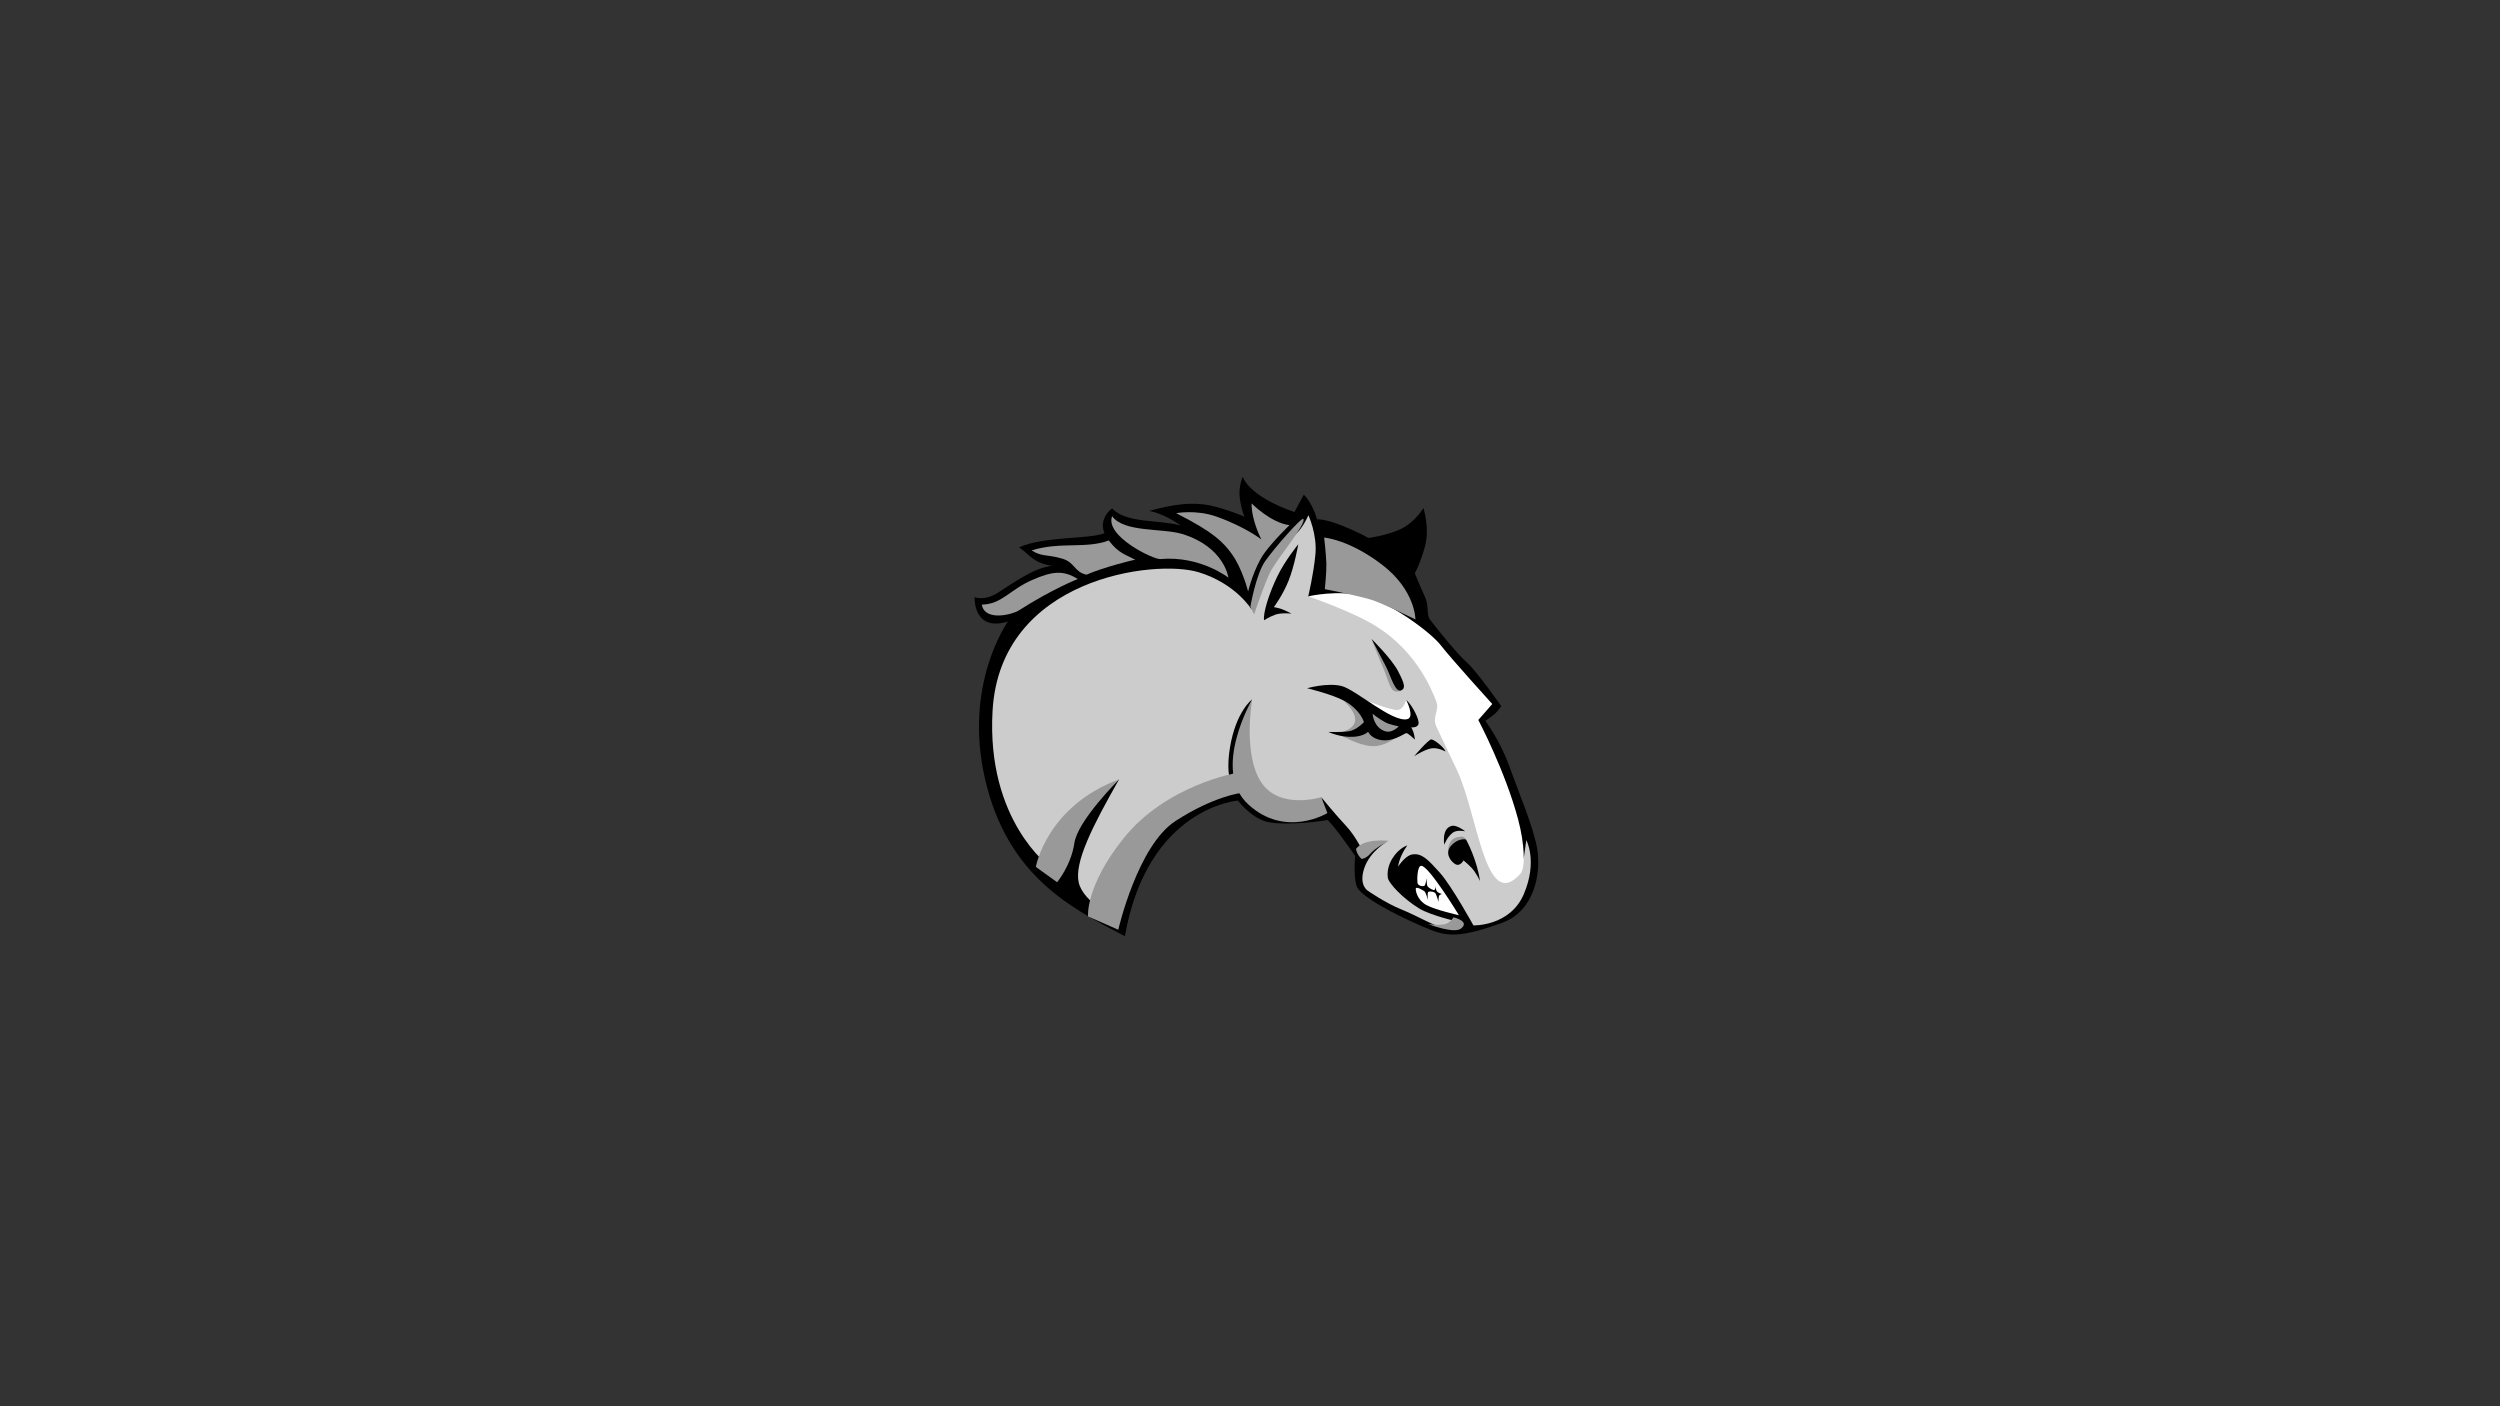 <?xml version="1.0" encoding="UTF-8"?>
<svg xmlns="http://www.w3.org/2000/svg" version="1.1" viewBox="0 0 1920 1080">
  <rect x="0" y="0" width="1920" height="1080" fill="#333333" stroke="none"/>
  <defs>
    <style>
      .cls-1 {
        fill: #ccc;
      }

      .cls-1, .cls-2, .cls-3, .cls-4, .cls-5, .cls-6, .cls-7 {
        stroke-width: 0px;
      }

      .cls-2 {
        fill: #000;
      }

      .cls-8 {
        isolation: isolate;
      }

      .cls-3 {
        mix-blend-mode: overlay;
      }

      .cls-3, .cls-5 {
        fill: #fff;
      }

      .cls-4, .cls-7 {
        fill: #999;
      }

      .cls-6 {
        display: none;
        fill: #415ce0;
      }

      .cls-7 {
        mix-blend-mode: multiply;
      }
    </style>
  </defs>
  <g class="cls-8">
    <g id="Layer_2" data-name="Layer 2">
      <path class="cls-2" d="M863.94,719.02c-40.11-21.06-90.18-45.33-107.52-121.15-16.34-71.49,16.37-118.6,17.64-120.51-26.89,8.17-25.55-18.72-25.55-18.72,0,0,7.61,3.1,17.51-3.23,12.73-8.14,28.15-19.28,41.81-20.87-14.62-2.49-15.77-7.47-25.21-14.23,19.91-8.68,53.62-6,65.62-10.85-3.45-8.17.98-15.56,5.87-19.02,10.85,11.74,36.26,8.55,52.72,13.15-3.7-2.6-13.28-8.98-24.13-11.23,18.04-4.94,32.43-7.15,46.98-4.09,11.59,2.44,26.17,8.55,26.17,8.55,0,0-2.04-3.57-3.57-13.28-1.53-9.7,2.17-17.36,2.17-17.36,0,0,3.96,14.81,39.7,27.06l7.15-13.28s6.13,5.11,10.21,18.89c0,0,6.13-.51,19.91,5.11,13.79,5.62,19.4,9.19,19.4,9.19,0,0,13.28-1.53,24.51-6.64,11.23-5.11,17.87-16.34,17.87-16.34,0,0,5.11,15.83,1.02,30.13s-7.66,19.91-7.66,19.91c0,0,4.09,10.21,7.66,17.87,3.57,7.66,1.02,13.79,4.09,17.87s20.43,26.04,28.09,32.68c7.66,6.64,26.55,33.7,26.55,33.7,0,0-2.43,3.57-4.6,5.62-2.43,2.3-7.66,5.62-7.66,5.62,0,0,11.23,14.81,18.38,34.72,7.15,19.91,18.64,46.98,21.45,63.32,3.24,18.83-1.89,48.11-27.06,57.19-30.29,10.93-41.17,10.75-54.75,5.32-15.32-6.13-46.87-20.77-55.55-31.23-4.2-5.06-2.43-25.53-2.43-25.53,0,0-14.18-20.81-21.06-27.57-13.02,2.17-37.52,4.37-48.26.89-11.57-3.74-20.68-15.83-20.68-15.83,0,0-69.45,5.11-86.81,104.17Z"/>
    </g>
    <g id="Fur">
      <path class="cls-1" d="M859.57,598.48s-45.08,32.26-53.09,67.3c0,0-49.04-35.22-44.19-119.9,5.85-102.21,124.85-116.68,158.33-106.39,28.71,8.83,40.55,28.54,40.55,28.54,0,0,7.01-27.03,18.52-42.05,11.51-15.02,17.25-12.91,25.17-30.27,0,0,6.87,14.75,5.37,30.27s-5.51,32.04-5.51,32.04c0,0,13.48,1.92,26.24,5.05,10.56,2.58,27.13,6.2,39.66,12.6,16.68,8.51,26.25,18.26,45.15,34.73,12.55,10.93,27.12,32.23,27.12,32.23,0,0-1.72,1.98-4.51,4.01-3.08,2.24-7.01,4.01-7.01,4.01,0,0,19.37,40.63,24.37,54.18,8.26,22.36,14.43,54.97,14.43,54.97l2.04-14.55s8.81,15.96-1.81,41.2c-10.59,25.16-38.81,24.26-38.81,24.26,0,0-16.74-30.39-25.75-40.41-9.01-10.01-13.92-15.47-21.53-14.02-5.29,1.01-10.52,9.27-10.52,9.27,0,0,.48-7.18,7.02-16.28,0,0-6.45,1.87-11.51,10.11-2.45,3.98-4.04,8.69-3.51,14.42.41,4.43,11.79,16.37,24.31,24.01,8.58,5.23,30.51,10.34,30.51,10.34,0,0,.22,5.23-7.79,5.23s-23.74-9.8-36.26-14.81-25.79-14.3-25.79-14.3c0,0-7.52-3.97-3.02-17.48,4.51-13.52,18.52-21.03,18.52-21.03l-18.7,9.91s-5.83-12.92-13.84-21.43c-8.01-8.51-19.02-22.03-19.02-22.03l2.12,10.99s-40.05,11.76-56.43-11.74c-19.17-27.51,1.24-74.34,1.24-74.34,0,0-12.47,9.23-17.02,37.05-3.8,23.22,2.51,31.42,2.51,31.42,0,0-19.02,2.04-42.06,18.64-43.05,31.04-47.06,81.6-47.06,81.6,0,0-26.03-12.52-29.54-28.04s10.53-43.27,31.06-79.32Z"/>
    </g>
    <g id="ShadowsNeedsTrimAndTransRemoved">
      <path class="cls-7" d="M1014.75,612.21s-32.34,10.17-46.38-11.78-6.68-63.31-6.68-63.31c0,0-31.61,54.37-3.02,80.67s60.77,6.64,60.77,6.64l-4.68-12.22Z"/>
      <path class="cls-7" d="M1045.73,659.66s-3.4-2.72-4.34-7.66c6.21-8.51,24.93-6.25,24.93-6.25,0,0-10.28,5.61-13.6,9.54-3.63,4.29-6.99,4.37-6.99,4.37Z"/>
      <path class="cls-7" d="M811.86,677.53l-16.34-11.74s8.17-46.47,64.06-67.31c0,0-31.89,31.57-34.44,48.93-2.55,17.36-13.28,30.13-13.28,30.13Z"/>
      <path class="cls-7" d="M952.54,609.11l-2.55-15.57s-54.38,9.19-87.32,50.55c-29.26,36.75-27.06,59.74-27.06,59.74l23.23,10.21s14.81-64.6,43.91-83.49c29.11-18.89,49.79-21.45,49.79-21.45Z"/>
      <path class="cls-7" d="M1074.32,564.85s-10.04,8.85-20.94,8.17c-10.89-.68-22.47-8.17-27.57-9.87,0,0,14.47-1.46,14.98-10.21.51-8.77-15.15-20.26-15.15-20.26l18.55,11.4,16,20.26,14.13.51Z"/>
      <path class="cls-7" d="M1076.79,529.7s-3.26,2.67-6.43.83c-3.06-1.79-4.69-9.8-8.68-19.02-4.45-10.29-8.47-20.96-8.47-20.96,0,0,15.91,20.6,17.28,24.09s6.3,15.06,6.3,15.06Z"/>
      <path class="cls-7" d="M960.28,465.96l2.89,5.96s8.79-26.46,13.28-34.21c6.3-10.89,26.89-35.57,24.51-39.15-1.15-1.72-22.13,22.13-29.28,32.34s-11.4,35.06-11.4,35.06Z"/>
      <path class="cls-3" d="M1167.77,670.89c-27.09,30.89-32.45-44.43-48.79-79.4-7.16-15.32-11.89-24.68-15.72-33.11-3.83-8.43,2.72-12.43-.34-20.09s-14.3-37.11-45.28-56.85c-18.2-11.6-52.91-23.43-52.91-23.43,0,0,22.61-5.42,43.29-.06s50.98,27.83,58.64,37.79c7.66,9.96,39.4,44.94,39.4,44.94l-10.72,12.26s20.82,39.47,30.64,76.6c5.01,18.95,5.62,36.99,1.79,41.36Z"/>
      <path class="cls-3" d="M1083.6,552.6c-1.65,1.62-14.13,3.83-26.3-5.87-12.17-9.7-10.38-9.62-10.38-9.62,0,0,21.28,8.6,26.3,8.17s6.72-7.79,6.72-7.79c0,0,7.57,11.28,3.66,15.11Z"/>
      <path class="cls-4" d="M1126.66,646.38s-1.02-4.09-4.34-3.83c-4.07.31-7.57,1.02-9.45,6.38-2.18,6.24.58,10.11,1.36,9.36l12.43-11.91Z"/>
      <path class="cls-7" d="M1116.2,704.47s13.4,3.06,5.62,8.81c-5.3,3.91-25.02-3.57-25.02-3.57,0,0,9.26,1.26,13.15,0,4.34-1.4,6.26-5.23,6.26-5.23Z"/>
    </g>
    <g id="Mane">
      <path class="cls-6" d="M987.62,443.66s21.82-18.17,81.57-15.79c51.32,2.04,82.68,41.96,108.64,40.17-15.27-4.97-76.7-46.92-129.7-49.66-1.49-.08,33.32-6.64,27.57-21.96-4.6,8.3-38.68,9.06-53.74,13.66-32.58,9.94-34.34,33.57-34.34,33.57Z"/>
      <path class="cls-4" d="M943.43,443.66s-21.62-17.02-52.26-14.3c-5.28.47-42.81-17.62-37.06-32.94,8.94,12.64,38.68,9.06,53.74,13.66,32.58,9.94,35.57,33.57,35.57,33.57Z"/>
      <path class="cls-4" d="M827.69,444.68s-19.53,7.69-45.45,24.26c-4.47,2.86-25.91,8.68-28.21-4.6,15.32-.26,21.36-11.31,38.43-18.81,15.49-6.81,24.09-7.91,35.23-.85Z"/>
      <path class="cls-4" d="M871.9,429.96c-1.21-.21-25.57,6.12-37.49,11.4-9.62-2.13-8.74-9.43-18.64-12.34-11.87-3.49-15.4-1.19-23.45-6.3,21.57-6.89,41.87-1.02,59.23-7.66,7.66,10.21,13.19,10.81,20.34,14.89Z"/>
      <path class="cls-4" d="M958.54,454.26s-4.26-17.29-12.38-28.6c-6.51-9.06-13.79-16.85-42.89-31.53,0,0,15.06-2.94,30.77,2.55,21.78,7.62,34.72,17.62,34.72,17.62,0,0-7.66-14.3-7.53-27.7,0,0,14.68,14.94,29.11,16.72,0,0-12.28,11.78-19.28,21.45-8.04,11.11-12.51,29.49-12.51,29.49Z"/>
      <path class="cls-4" d="M1087.06,475.7s.03-22.34-25.51-41.91c-25.53-19.57-44.6-20.94-44.6-20.94,0,0,1.53,13.45,1.7,19.91s-1.17,19.7-1.17,19.7c0,0,25.15,4.85,36.13,8.3,7.89,2.48,33.45,14.94,33.45,14.94Z"/>
    </g>
    <g id="TopShapes">
      <path class="cls-5" d="M1120.45,702.89s-18.04-4-25.02-7.83c-6.98-3.83-8.49-11.3-8.06-12.83.43-1.53,6.28,1.77,6.96,2.62s2.38,6.38,2.38,6.38c0,0-.85-5.7.34-6.3s4.68-.17,5.53,1.36,2.21,6.38,2.21,6.38c0,0-.17-4.51.77-5.19s1.79-.94,1.79-.94c0,0-2.64-.51-3.83-2.04-1.19-1.53-1.02-5.62-1.02-5.62,0,0,.43,5.19-1.53,4.68s-4.43-2.21-4.85-3.4-.51-5.7-.51-5.7c0,0-.64,5.57-1.87,5.96-1.62.51-4.77-.26-5.11-2.38s-.28-12.64,2.72-13.11c5.53-.85,29.11,37.96,29.11,37.96Z"/>
      <path class="cls-2" d="M1136.62,676.64s-3.06-6.64-6.38-10.09c-3.32-3.45-6.26-5.74-6.26-5.74,0,0-2.55,4.85-6.13,2.94s-8.43-8.3-3.57-14.04c4.85-5.74,10.98-5.49,11.62-4.85s8.81,16.72,10.72,31.79Z"/>
      <path class="cls-2" d="M1125.3,638.43s-6.51-1.4-9.7,1.15c-4.47,3.57-6.38,9.19-6.38,9.19,0,0-2.32-12.42,5.62-14.47,3.96-1.02,10.47,4.13,10.47,4.13Z"/>
      <path class="cls-2" d="M997.09,418s-10.09,12.26-16.09,24.64c-6,12.38-11.11,27.83-10.21,33.7,0,0,4.47-2.81,8.81-4.34s12.26-.77,12.26-.77c0,0-4.98-2.55-7.53-3.45s-6-1.53-6-1.53c0,0,6.89-9.19,11.36-20.43,4.47-11.23,7.4-27.83,7.4-27.83Z"/>
      <path class="cls-2" d="M1073.69,515.4c-4.98-9.57-20.3-24.64-20.3-24.64,0,0,6.51,12.38,10.85,20.81,4.02,7.8,7.28,21.06,12.13,18.51,3.2-1.68,2.3-5.11-2.68-14.68Z"/>
      <path class="cls-2" d="M1110.2,577.19s-5.74-3.32-10.98-2.43-13.15,6-13.15,6c0,0,10.98-12.89,13.15-12.89s10.09,6.26,10.98,9.32Z"/>
      <path class="cls-2" d="M1079.94,537.49s6.83,13.37.89,14.81c-11.62,2.81-39.83-22.98-50.81-25.53s-26.17,1.79-26.17,1.79c0,0,19.53,4.7,28.79,9.83,12.32,6.83,14.87,16.21,14.87,16.21,0,0-5.62,6.13-11.62,7.02s-15.7.51-15.7.51c0,0,9.09,4.48,19.79,3.7,7.85-.57,10.72-3.83,10.72-3.83,0,0,1.62,3.93,7.28,5.74,10.72,3.45,20.68-4.72,22.09-4.72s6.51,4.98,6.51,4.98c0,0-.19-5.36-2.81-9.38,0,0,6.64.7,5.62-4.53s-5.74-13.4-9.45-16.6Z"/>
      <path class="cls-4" d="M1074.26,557.85s-6.98-1.29-10.47-3.19c-5.17-2.81-9.64-6.45-9.64-6.45,0,0,.64,10.79,9.96,13.47,5.18,1.49,10.15-3.83,10.15-3.83Z"/>
    </g>
  </g>
</svg>